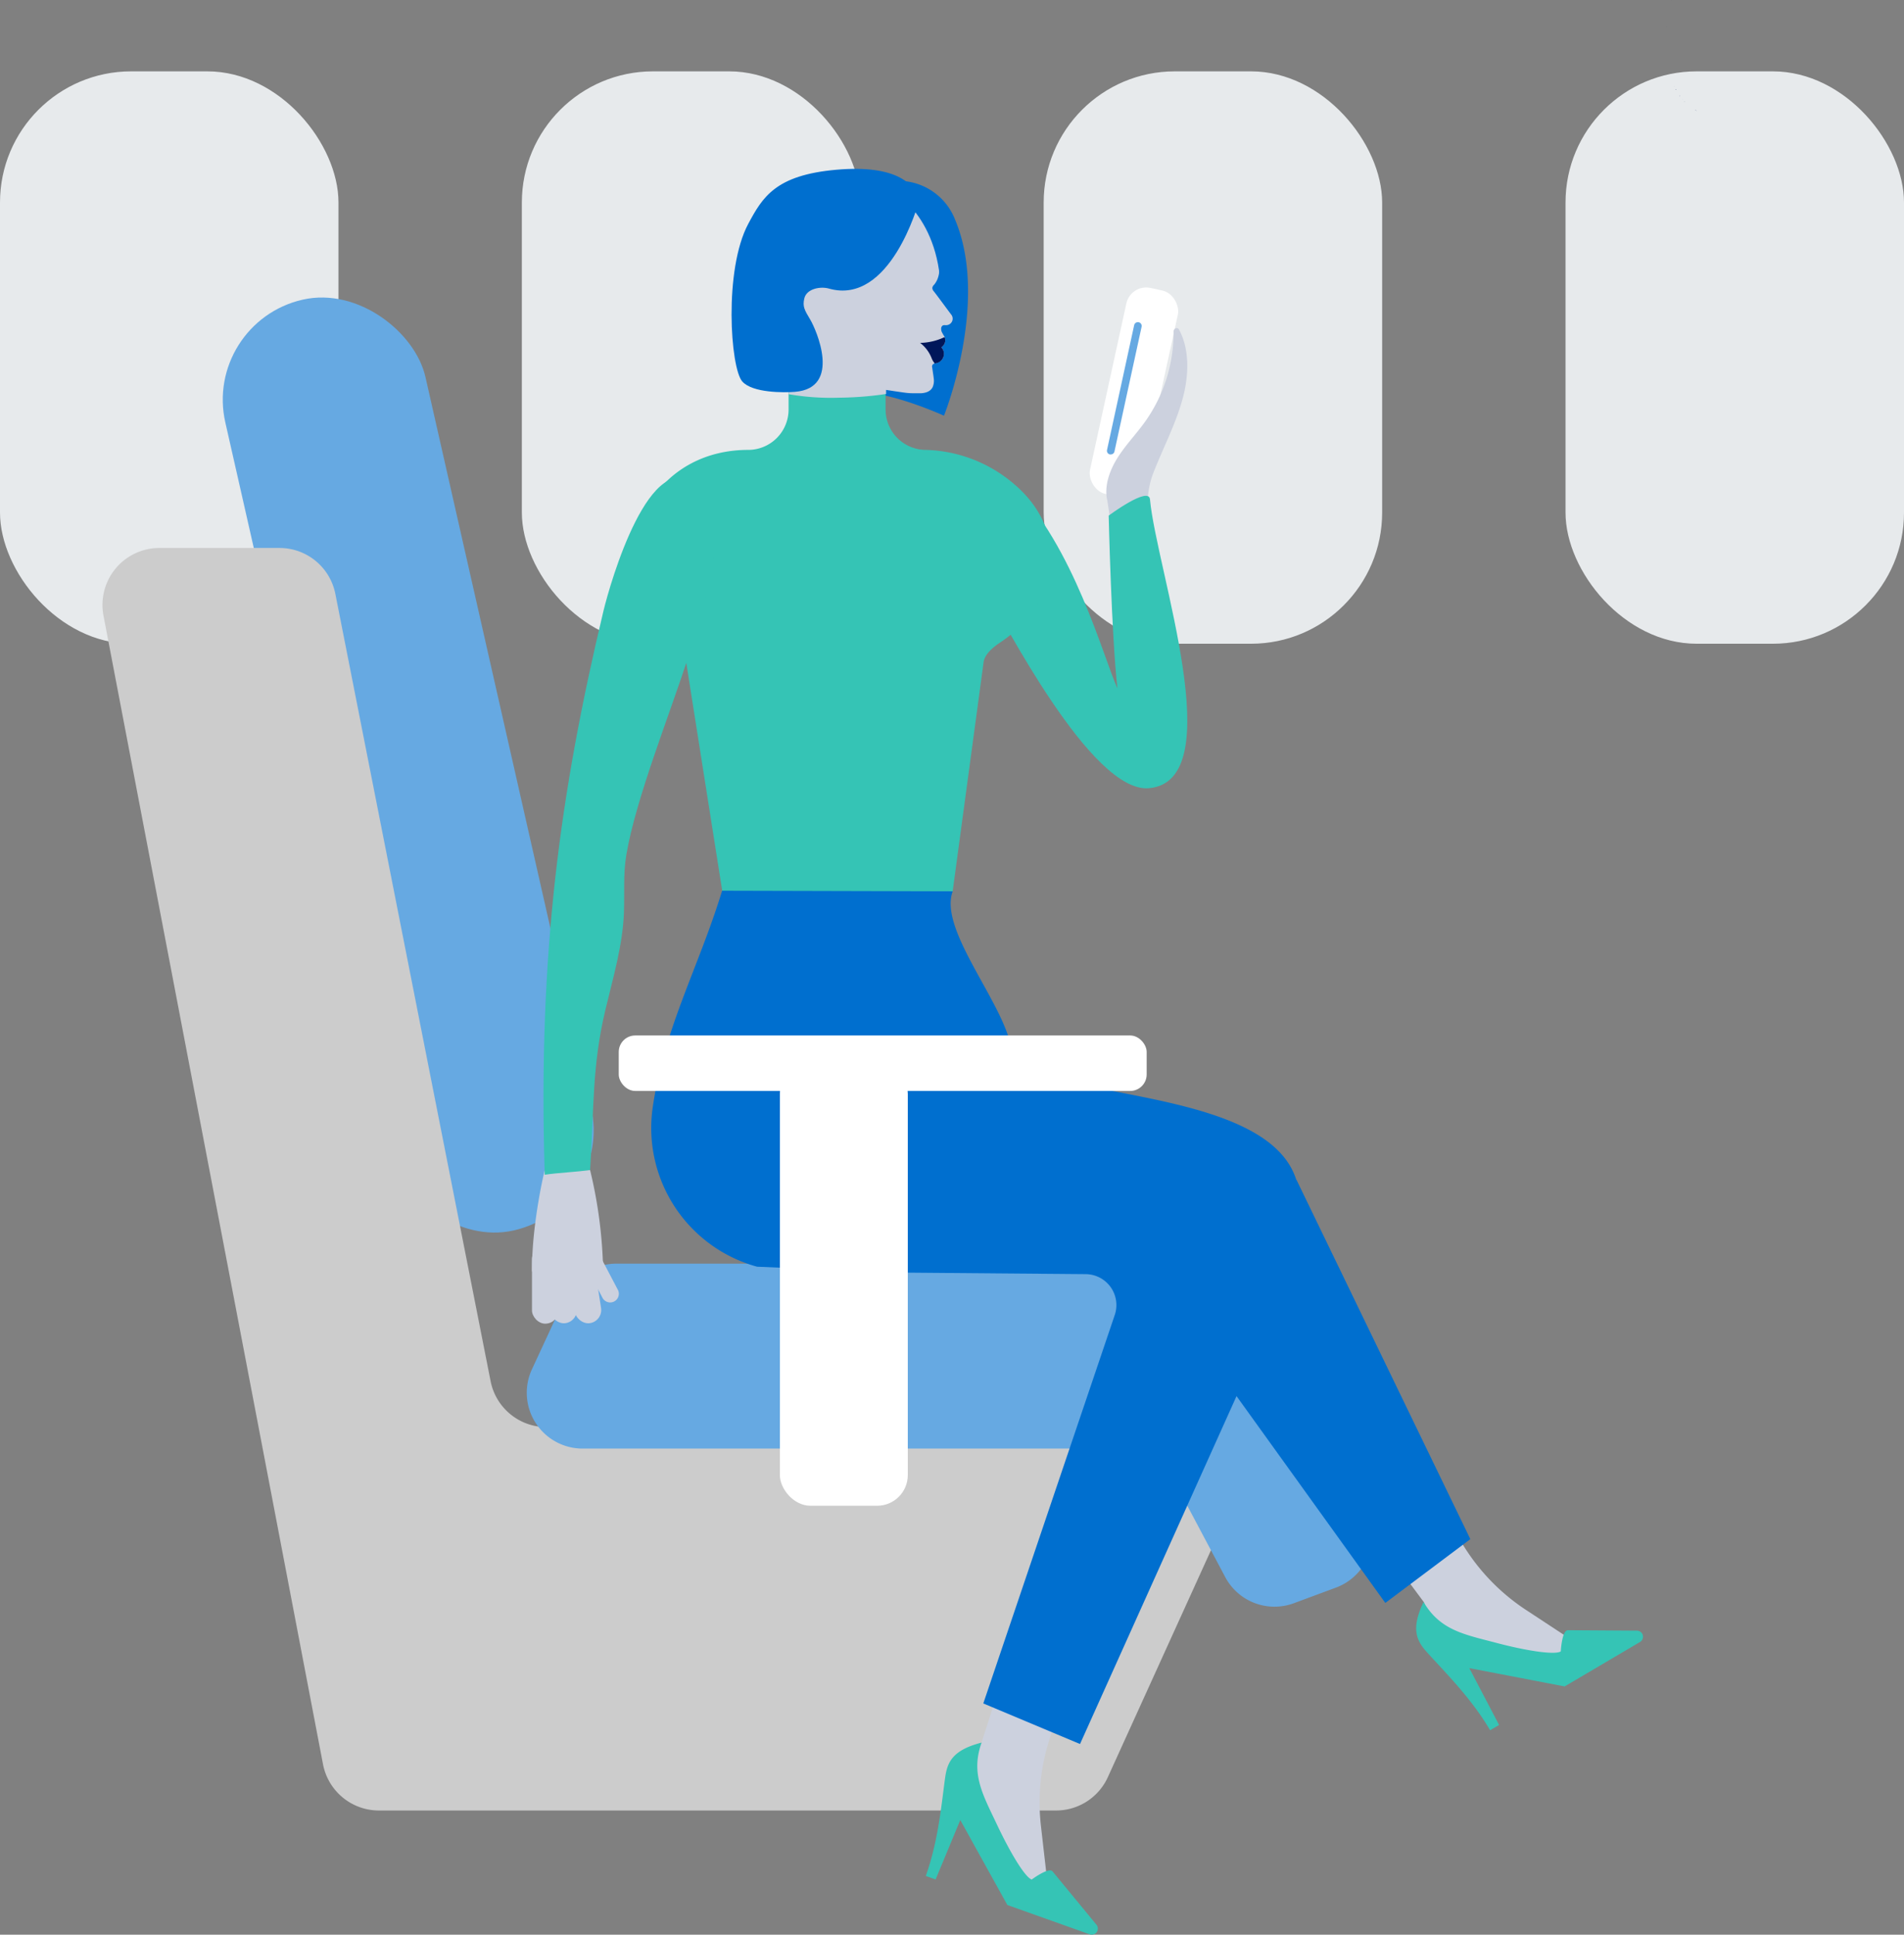<svg id="aa6b729f-d391-40c9-baae-f209d030c236" data-name="Layer 1" xmlns="http://www.w3.org/2000/svg" viewBox="0 0 511.89 520"><rect x="0" y="0" width="511.89" height="520" fill="#808080" stroke="none"/><defs><style>.be21554a-d446-4a5c-bcc6-2ab91bd95c53{fill:#e7eaec;}.a84e127f-bcee-4601-90b7-47339441367b{fill:#66a9e2;}.a3e57352-2b73-46c9-b043-6056fd75b44c{fill:#ccc;}.b41431ce-4aaf-47f7-a4d5-df09310e8372{fill:#006fcf;}.bbacce53-4f3b-4fe5-98dc-75445a4d5584{fill:#fff;}.e2815e32-0138-4d9a-be71-b1cb68764356{fill:#ccd1de;}.ec19ddbd-3baa-480d-a6a2-e15d4008c019{fill:#35c4b5;}.a624af59-61f7-4af0-b9d2-a54ea3d3bd1f{fill:#00175a;}.b1d58070-babc-4e0a-890b-42f182881a74{fill:#20346f;}</style></defs><rect class="be21554a-d446-4a5c-bcc6-2ab91bd95c53" x="140.3" y="19.18" width="91" height="153.84" rx="35.25"/><rect class="be21554a-d446-4a5c-bcc6-2ab91bd95c53" y="19.18" width="91" height="153.84" rx="35.25"/><rect class="be21554a-d446-4a5c-bcc6-2ab91bd95c53" x="280.59" y="19.18" width="91" height="153.84" rx="35.25"/><rect class="be21554a-d446-4a5c-bcc6-2ab91bd95c53" x="420.89" y="19.18" width="91" height="153.84" rx="35.25"/><rect class="a84e127f-bcee-4601-90b7-47339441367b" x="83.92" y="76.61" width="55.47" height="257.91" rx="27.74" transform="matrix(0.97, -0.22, 0.22, 0.97, -43.78, 30.79)"/><path class="a3e57352-2b73-46c9-b043-6056fd75b44c" d="M43.32,146.82h32.3a15.31,15.31,0,0,1,15,12.34l41.74,211.61a15.3,15.3,0,0,0,15,12.34H317.3a15.31,15.31,0,0,1,13.93,21.65l-32.91,72.4a15.29,15.29,0,0,1-13.93,9H102.3a15.31,15.31,0,0,1-15-12.43L28.28,165A15.31,15.31,0,0,1,43.32,146.82Z" transform="translate(-0.46 0.46)"/><path class="a84e127f-bcee-4601-90b7-47339441367b" d="M152.61,347.86l-9.13,19.7a15,15,0,0,0,13.61,21.32H302.52a15,15,0,0,1,13.24,8l14.11,26.56a15,15,0,0,0,18.46,7l11.3-4.19A15,15,0,0,0,368,405.8l-27.2-58a15,15,0,0,0-13.59-8.63h-161A15,15,0,0,0,152.61,347.86Z" transform="translate(-0.46 0.46)"/><path class="b41431ce-4aaf-47f7-a4d5-df09310e8372" d="M225.33,102.68l16.31-54.53a16.35,16.35,0,0,1,15.61,10.47c9.28,22.05-3,52.65-3,52.65s-13-5.93-21.64-6.22Z" transform="translate(-0.46 0.46)"/><rect class="bbacce53-4f3b-4fe5-98dc-75445a4d5584" x="298.21" y="76.66" width="14.17" height="56.68" rx="5.46" transform="translate(580.72 273.15) rotate(-167.68)"/><path class="a84e127f-bcee-4601-90b7-47339441367b" d="M299.09,121.68a.83.83,0,0,1-.22,0,1,1,0,0,1-.78-1.22l7.29-33.53a1,1,0,0,1,2,.44l-7.3,33.53A1,1,0,0,1,299.09,121.68Z" transform="translate(-0.46 0.46)"/><path class="e2815e32-0138-4d9a-be71-b1cb68764356" d="M308.71,151.24c-.42-4.92.11-13.94.4-18.46a23.12,23.12,0,0,1,1.24-5.64c2.75-7.23,6.57-14.16,8.37-21.66,1.44-6,1.38-12.56-1.32-17.41-.39-.69-1.44-.24-1.43.6a41.2,41.2,0,0,1-7.65,24.2c-2.34,3.28-5.15,6.17-7.32,9.57s-3.68,7.58-2.9,11.35c.57,2.78,1.62,13.27,3.24,18.77a3.77,3.77,0,0,0,4.22,2.68h0A3.74,3.74,0,0,0,308.71,151.24Z" transform="translate(-0.46 0.46)"/><path class="ec19ddbd-3baa-480d-a6a2-e15d4008c019" d="M272.51,129.57c16.74,16.91,24.43,46.26,28.37,55-1.6-14-2.35-46.45-2.35-46.45s10.77-8,11.1-4.37c1.71,18.84,21.88,75.72-.3,77.64-15.44,1.34-39.08-45-44.76-54.76,0,0-10.07-14.21-4.59-22.55s7.66-8,12.53-4.49" transform="translate(-0.46 0.46)"/><path class="ec19ddbd-3baa-480d-a6a2-e15d4008c019" d="M249.41,120.46h0a10.86,10.86,0,0,1-10.86-10.86V87.87H212.47V109.6a10.86,10.86,0,0,1-10.86,10.86h0c-10.88,0-20.55,4.71-26.56,14.11-8.75,13.67-7.9,27.68,5.13,37.35,2.7,2,4.7,4.24,4.91,6.57l9.53,60.42s-2.11,10.93,30.87,10.93c26,0,31.1-10.77,31.1-10.77l8.32-61.64c.32-1.84,2-3.6,4.46-5.21,16.05-10.72,18.65-29.57,4.1-42.25A38,38,0,0,0,249.41,120.46Z" transform="translate(-0.46 0.46)"/><path class="e2815e32-0138-4d9a-be71-b1cb68764356" d="M212.47,105.49s0-1.88,0-2.81A22.68,22.68,0,0,0,209,95.07a7.75,7.75,0,0,1-.46-.79c-2.05-4.12-4.94-8.22-6.1-12.71a38.49,38.49,0,0,1-1.23-13.13,20.53,20.53,0,0,1,3.71-10.12,18.28,18.28,0,0,1,7-6.34,24.68,24.68,0,0,1,6-2.21c.52-.11,1.2-.23,1.9-.34a35.74,35.74,0,0,1,4.62-.43,40.75,40.75,0,0,1,8.33.61q.83.15,1.65.36c6.26,1.62,11.57,4.63,14.85,9.92l.1.14a19.75,19.75,0,0,1,1.43,2.79c.85,2.44,4.08,9.45.74,13.31l0,0a1.29,1.29,0,0,0-.42.78,1.32,1.32,0,0,0,.36.89c.81,1,3.73,5,4.68,6.25A1.75,1.75,0,0,1,255,86.93a2.39,2.39,0,0,1-.53,0,1,1,0,0,0-.56.1,1,1,0,0,0-.42.87,2.6,2.6,0,0,0,.06.56,2.66,2.66,0,0,0,.23.53,10.85,10.85,0,0,0,.58,1,1.46,1.46,0,0,1,.2.56,2.33,2.33,0,0,1,0,.75,1.93,1.93,0,0,1-.81,1.39c-.07,0-.11.12-.18.2a2.75,2.75,0,0,1,.44,2.81,2.64,2.64,0,0,1-2,1.45,2.2,2.2,0,0,0-.47.14.82.82,0,0,0-.46,1c.13,1,.3,1.94.41,2.92a4.34,4.34,0,0,1-.28,2.36c-.48,1-1.5,1.54-3,1.66-.36,0-.76,0-1.18,0s-.88,0-1.34,0c-.92,0-1.88-.13-2.76-.26l-2-.29-2.24-.34v1.09a91.53,91.53,0,0,1-12.64,1A66.76,66.76,0,0,1,212.47,105.49Z" transform="translate(-0.46 0.46)"/><path class="e2815e32-0138-4d9a-be71-b1cb68764356" d="M158.77,331.37l7.85,14.93a2.33,2.33,0,0,1-1.13,3.09h0a2.34,2.34,0,0,1-3.1-1.13l-7.85-14.93a2.34,2.34,0,0,1,1.13-3.1h0A2.34,2.34,0,0,1,158.77,331.37Z" transform="translate(-0.46 0.46)"/><rect class="e2815e32-0138-4d9a-be71-b1cb68764356" x="143.48" y="334.45" width="7.14" height="20.87" rx="3.57" transform="translate(293.64 690.22) rotate(-180)"/><rect class="e2815e32-0138-4d9a-be71-b1cb68764356" x="154.1" y="336.8" width="7.14" height="18.47" rx="3.57" transform="translate(-51.89 28.88) rotate(-8.86)"/><rect class="e2815e32-0138-4d9a-be71-b1cb68764356" x="147.55" y="336.8" width="7.14" height="18.47" rx="3.57" transform="translate(-51.97 27.87) rotate(-8.86)"/><path class="e2815e32-0138-4d9a-be71-b1cb68764356" d="M143.48,341c0-13,3.4-26.86,3.4-26.86l12.23-.09a124.13,124.13,0,0,1,3.5,27C162.61,344.38,143.48,344.38,143.48,341Z" transform="translate(-0.46 0.46)"/><path class="ec19ddbd-3baa-480d-a6a2-e15d4008c019" d="M162.69,163.78c-11.61,48.64-17.64,92-15.78,151.5,3.65-.54,8.55-.74,12.2-1.27,1.09-16.71.48-27.78,4.1-43,2.06-8.65,4.67-17.38,5-26.26.18-5.14-.22-10.32.63-15.4,2.56-15.28,11.94-38.43,16.63-53.23C189.14,164.44,198.13,139,188,130,175.31,118.73,164.56,156,162.69,163.78Z" transform="translate(-0.46 0.46)"/><path class="a624af59-61f7-4af0-b9d2-a54ea3d3bd1f" d="M247.84,91.7A9.52,9.52,0,0,1,251,96a4.85,4.85,0,0,0,.79,1.24,1.29,1.29,0,0,1,.21-.06,2.56,2.56,0,0,0,1.57-4.26c.07-.08.11-.17.18-.2a2.2,2.2,0,0,0,.67-2.58A16.07,16.07,0,0,1,247.84,91.7Z" transform="translate(-0.46 0.46)"/><path class="b41431ce-4aaf-47f7-a4d5-df09310e8372" d="M247.4,54s-7.57,27.79-24.1,23.1c-2.23-.64-6,0-6.61,2.68-.47,2.11,0,3,1.6,5.66s8.57,18.42-4.14,19.42c-2.8.22-11.36.34-14.13-2.79-3.21-3.63-5-30,1.6-42.35,3.84-7.17,7.31-13.12,23.71-14.56S247,49.21,247.4,54Z" transform="translate(-0.46 0.46)"/><path class="b41431ce-4aaf-47f7-a4d5-df09310e8372" d="M239.37,50.16s13.54,6.74,14,27.53c0,0,5.93-9.22.66-18.84S243.32,51.21,239.37,50.16Z" transform="translate(-0.46 0.46)"/><path class="e2815e32-0138-4d9a-be71-b1cb68764356" d="M331.24,311a228.93,228.93,0,0,1,27.6,43l30.66,52.16a55.64,55.64,0,0,0,21.18,26.06l21.09,13.87-43-3.24-5.54-12.74L305.85,326l21.82-14Z" transform="translate(-0.46 0.46)"/><path class="ec19ddbd-3baa-480d-a6a2-e15d4008c019" d="M403.49,463.17l-2.41,1.42c-5.09-8.64-12-15.45-16.9-20.87-2.89-3.18-4.47-6.32-1-13.6,4.53,7.67,11,8.72,19.64,11,7.56,2,15.5,3.32,17.25,2.29,0,0,.3-5.61,1.86-5.71l18.49.12a1.64,1.64,0,0,1,.95,3.05l-20.25,11.94-25.64-4.92Z" transform="translate(-0.46 0.46)"/><path class="e2815e32-0138-4d9a-be71-b1cb68764356" d="M283.19,515.45l-2.87-25.09a55.64,55.64,0,0,1,6.43-33l31.95-56.76c6.77-15,10.28-31.25,13.43-47.39l1.49.53-29.26-10.42-40,124.56-6.23,12.41Z" transform="translate(-0.46 0.46)"/><path class="b41431ce-4aaf-47f7-a4d5-df09310e8372" d="M349,316.6l46.76,96.62-22.86,17.15-40-55.59-42.08,93.51-26-10.91,35.37-104.49A8.31,8.31,0,0,0,292.34,342l-50.91-.43L204,340a38.66,38.66,0,0,1-28.1-42.52c3.06-21.55,12.33-37.7,18.7-58.54l62,.16c-3.9,10.41,14,30.23,15.82,42.57,2.07,14.11,68.24,8.46,76.55,35" transform="translate(-0.46 0.46)"/><path class="ec19ddbd-3baa-480d-a6a2-e15d4008c019" d="M252,504.69l-2.64-.94c3.37-9.45,4.19-19.1,5.19-26.36.59-4.25,2-7.48,9.81-9.48-3,8.4.37,14.06,4.17,22.11,3.33,7.06,7.39,14,9.3,14.7,0,0,4.49-3.36,5.58-2.23l11.75,14.27a1.64,1.64,0,0,1-1.73,2.68l-22.14-7.88-12.66-22.84Z" transform="translate(-0.46 0.46)"/><rect class="bbacce53-4f3b-4fe5-98dc-75445a4d5584" x="209.67" y="285.77" width="34.39" height="118.94" rx="8.25"/><rect class="bbacce53-4f3b-4fe5-98dc-75445a4d5584" x="166.35" y="278.31" width="141.93" height="14.91" rx="4.43"/><path class="b1d58070-babc-4e0a-890b-42f182881a74" d="M453.4,26.83s-.06,0-.07,0,0,.1.06.11,0-.05,0-.08" transform="translate(-0.46 0.46)"/><path class="b1d58070-babc-4e0a-890b-42f182881a74" d="M452.79,26.07s.06.23.13.34Z" transform="translate(-0.46 0.46)"/><path class="b1d58070-babc-4e0a-890b-42f182881a74" d="M452.11,25.44c-.08-.05-.08,0,0,.08s0-.05,0-.08" transform="translate(-0.46 0.46)"/><path class="b1d58070-babc-4e0a-890b-42f182881a74" d="M452.17,25.32a.22.22,0,0,0-.12-.1s.07.17.12.1" transform="translate(-0.46 0.46)"/><path class="b1d58070-babc-4e0a-890b-42f182881a74" d="M451.05,23.69s0-.15-.09-.16,0,.23.09.16" transform="translate(-0.46 0.46)"/><path class="b1d58070-babc-4e0a-890b-42f182881a74" d="M450.71,22.84a.08.08,0,0,1,0-.07c-.05,0-.06,0,0,.08Z" transform="translate(-0.46 0.46)"/><polygon class="b1d58070-babc-4e0a-890b-42f182881a74" points="448.03 7.14 447.99 7.23 448.05 7.22 448.03 7.14"/><path class="b1d58070-babc-4e0a-890b-42f182881a74" d="M449.85-.36c.06-.09,0-.08,0-.1s.07,0,0,.1" transform="translate(-0.46 0.46)"/><path class="b1d58070-babc-4e0a-890b-42f182881a74" d="M456.55,29.28c.14.14-.13,0,.08.11a.1.1,0,0,0-.08-.11" transform="translate(-0.46 0.46)"/><path class="b1d58070-babc-4e0a-890b-42f182881a74" d="M456.38,29.13c-.07,0-.19-.05-.16.08,0,0,.14,0,.16-.08" transform="translate(-0.46 0.46)"/></svg>